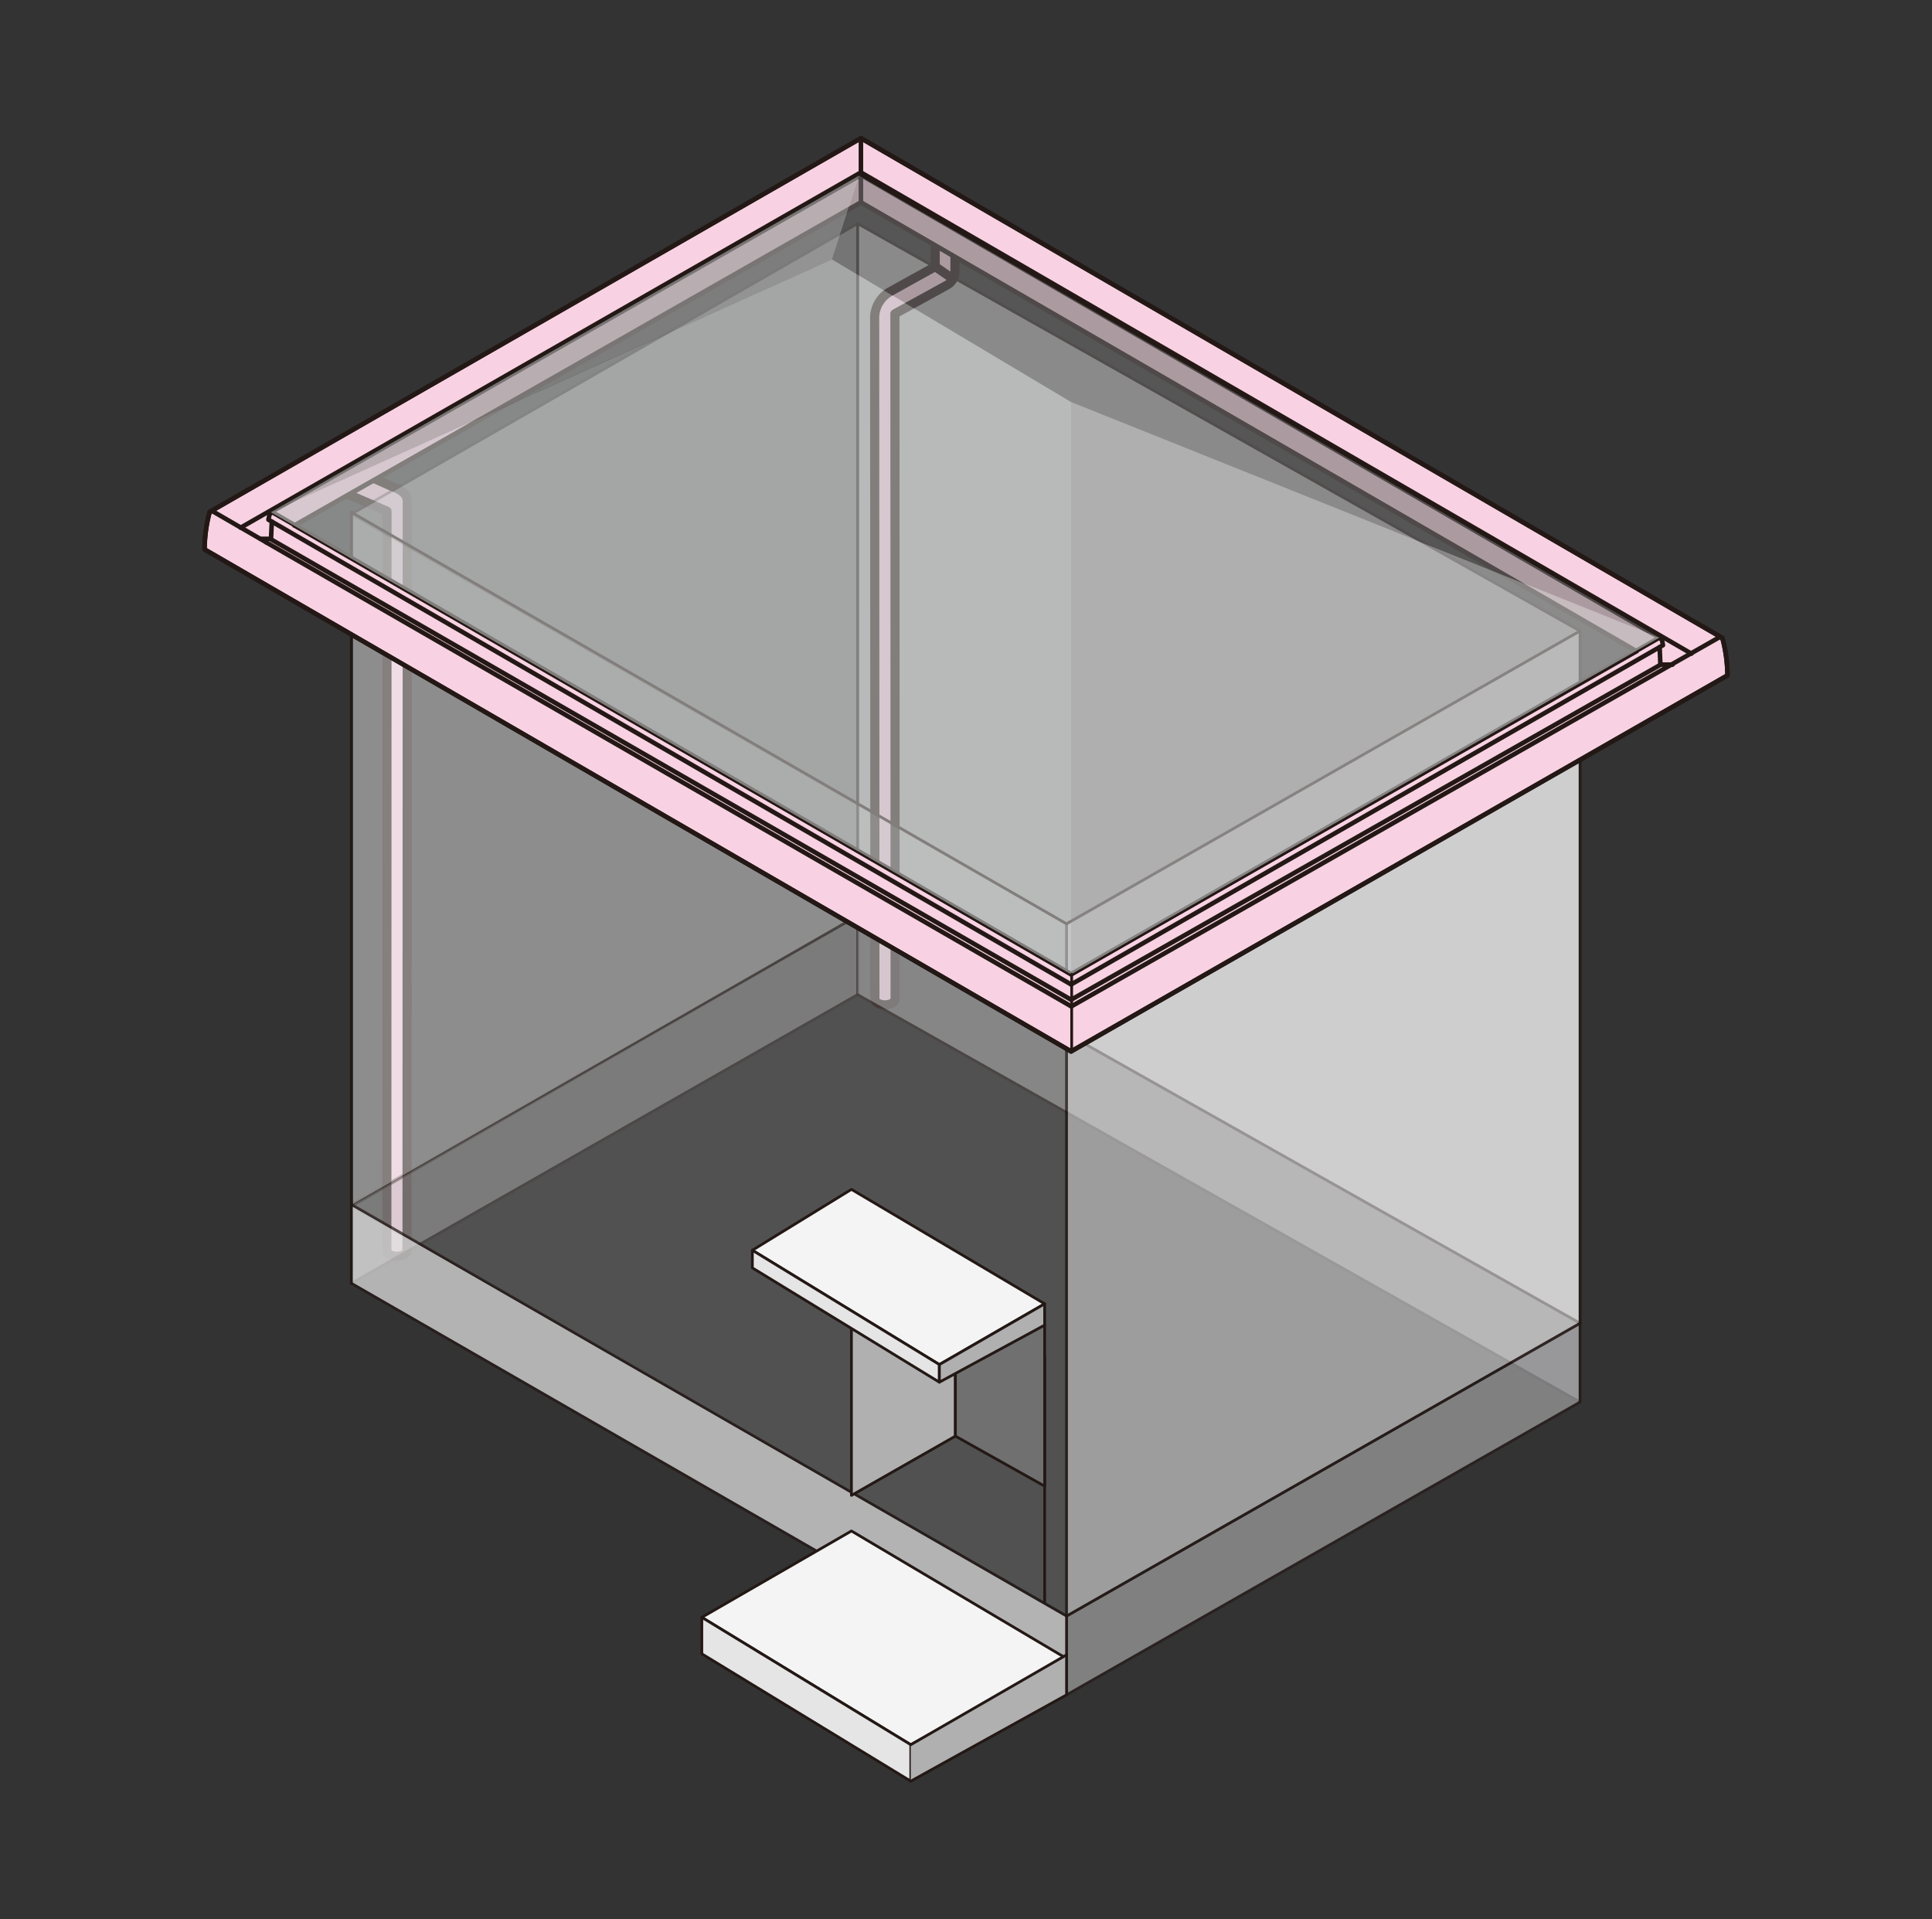 <?xml version="1.0" encoding="UTF-8"?> <svg xmlns="http://www.w3.org/2000/svg" xmlns:xlink="http://www.w3.org/1999/xlink" width="151" height="150" viewBox="0 0 151 150"><rect x="0" y="0" width="151" height="150" fill="#333333" stroke="none"/><defs><style> .cls-1, .cls-27, .cls-5, .cls-7 { fill: none; } .cls-2 { opacity: 0.68; } .cls-3 { clip-path: url(#clip-path); } .cls-4 { fill: #e5e5e6; } .cls-27, .cls-5, .cls-7 { stroke: #231815; stroke-linecap: round; stroke-linejoin: round; } .cls-5 { stroke-width: 0.214px; } .cls-6 { fill: #f8d2e2; } .cls-7 { stroke-width: 0.712px; } .cls-8 { opacity: 0.96; } .cls-9 { clip-path: url(#clip-path-2); } .cls-10 { opacity: 0.53; } .cls-11 { clip-path: url(#clip-path-3); } .cls-12 { fill: #b0b0b1; } .cls-13 { opacity: 0.42; } .cls-14 { clip-path: url(#clip-path-4); } .cls-15 { opacity: 0.4; } .cls-16 { clip-path: url(#clip-path-5); } .cls-17 { opacity: 0.17; } .cls-18 { clip-path: url(#clip-path-6); } .cls-19 { opacity: 0.62; } .cls-20 { clip-path: url(#clip-path-7); } .cls-21 { opacity: 0.72; } .cls-22 { clip-path: url(#clip-path-8); } .cls-23 { fill: #f4f4f4; } .cls-24 { fill: #717071; } .cls-25 { opacity: 0.6; } .cls-26 { clip-path: url(#clip-path-9); } .cls-27 { stroke-width: 0.356px; } .cls-28 { clip-path: url(#clip-path-10); } .cls-29 { fill: #c0c1c1; } .cls-30 { opacity: 0.7; } .cls-31 { clip-path: url(#clip-path-11); } .cls-32 { clip-path: url(#clip-path-12); } .cls-33 { fill: #9c9c9d; } .cls-34 { opacity: 0.57; } .cls-35 { clip-path: url(#clip-path-13); } </style><clipPath id="clip-path"><rect class="cls-1" x="66.92" y="17.365" width="56.677" height="86.156"></rect></clipPath><clipPath id="clip-path-2"><rect class="cls-1" x="27.356" y="71.463" width="96.242" height="38.221"></rect></clipPath><clipPath id="clip-path-3"><rect class="cls-1" x="66.92" y="71.463" width="56.677" height="38.221"></rect></clipPath><clipPath id="clip-path-4"><rect class="cls-1" x="27.356" y="71.463" width="39.786" height="28.937"></rect></clipPath><clipPath id="clip-path-5"><rect class="cls-1" x="27.371" y="17.365" width="39.771" height="77.014"></rect></clipPath><clipPath id="clip-path-6"><rect class="cls-1" x="27.371" y="40.065" width="56.096" height="86.338"></rect></clipPath><clipPath id="clip-path-7"><rect class="cls-1" x="83.246" y="103.307" width="40.352" height="29.259"></rect></clipPath><clipPath id="clip-path-8"><rect class="cls-1" x="27.356" y="94.026" width="56.111" height="38.54"></rect></clipPath><clipPath id="clip-path-9"><rect class="cls-1" x="83.246" y="49.207" width="40.352" height="77.196"></rect></clipPath><clipPath id="clip-path-10"><rect class="cls-1" x="21.174" y="20.271" width="62.541" height="55.874"></rect></clipPath><clipPath id="clip-path-11"><rect class="cls-1" x="83.715" y="31.419" width="45.968" height="44.726"></rect></clipPath><clipPath id="clip-path-12"><rect class="cls-1" x="21.174" y="13.724" width="45.967" height="26.308"></rect></clipPath><clipPath id="clip-path-13"><rect class="cls-1" x="65.029" y="13.724" width="64.654" height="36.109"></rect></clipPath></defs><g id="レイヤー_2" data-name="レイヤー 2"><g><g class="cls-2"><g class="cls-3"><polygon class="cls-4" points="123.492 103.415 67.029 71.571 67.029 17.472 123.492 49.314 123.492 103.415"></polygon><polygon class="cls-5" points="123.492 103.415 67.029 71.571 67.029 17.472 123.492 49.314 123.492 103.415"></polygon></g></g><path class="cls-6" d="M74.637,19.611V21.2c0,.054,0,.11-.011.17a1.508,1.508,0,0,1-.046.211,1.1,1.1,0,0,1-.089.217,1.045,1.045,0,0,1-.14.209,1.319,1.319,0,0,1-.164.161c-.039.028-.087.059-.134.09s-4.109,2.263-4.109,2.263l.015,53.553c0,.253-.354.455-.79.455s-.788-.2-.788-.455L68.362,24.73a2.376,2.376,0,0,1,1.158-1.909l3.574-1.983V18.659Z"></path><path class="cls-7" d="M74.637,19.611V21.2c0,.054,0,.11-.011.17a1.508,1.508,0,0,1-.046.211,1.1,1.1,0,0,1-.089.217,1.045,1.045,0,0,1-.14.209,1.319,1.319,0,0,1-.164.161c-.039.028-.087.059-.134.09s-4.109,2.263-4.109,2.263l.015,53.553c0,.253-.354.455-.79.455s-.788-.2-.788-.455L68.362,24.73a2.376,2.376,0,0,1,1.158-1.909l3.574-1.983V18.659Z"></path><line class="cls-6" x1="73.094" y1="20.838" x2="74.491" y2="21.798"></line><line class="cls-7" x1="73.094" y1="20.838" x2="74.491" y2="21.798"></line><path class="cls-6" d="M26.435,34.8v2.691c0,.053,0,.1.011.165a1.358,1.358,0,0,0,.046.215,1.136,1.136,0,0,0,.228.428.781.781,0,0,0,.164.155.9.9,0,0,0,.294.167c.079.028,3.07,1.327,3.07,1.327l-.014,57.78c0,.249.353.452.789.452s.789-.2.789-.452l.018-58.532c0-.637-.595-.965-1.156-1.159l-2.569-1.147V34.8"></path><path class="cls-7" d="M26.435,34.8v2.691c0,.053,0,.1.011.165a1.358,1.358,0,0,0,.046.215,1.136,1.136,0,0,0,.228.428.781.781,0,0,0,.164.155.9.9,0,0,0,.294.167c.079.028,3.07,1.327,3.07,1.327l-.014,57.78c0,.249.353.452.789.452s.789-.2.789-.452l.018-58.532c0-.637-.595-.965-1.156-1.159l-2.569-1.147V34.8"></path><g class="cls-8"><g class="cls-9"><g class="cls-10"><g class="cls-11"><polyline class="cls-12" points="67.029 77.734 123.492 109.576 123.492 103.413 67.029 71.571"></polyline><polyline class="cls-5" points="67.029 77.734 123.492 109.576 123.492 103.413 67.029 71.571"></polyline></g></g><g class="cls-13"><g class="cls-14"><polygon class="cls-12" points="27.463 94.132 67.029 71.57 67.029 77.732 27.463 100.294 27.463 94.132"></polygon><polygon class="cls-5" points="27.463 94.132 67.029 71.57 67.029 77.732 27.463 100.294 27.463 94.132"></polygon></g></g></g></g><g class="cls-15"><g class="cls-16"><polygon class="cls-4" points="67.029 71.571 27.47 94.274 27.47 40.173 67.029 17.472 67.029 71.571"></polygon><polygon class="cls-5" points="67.029 71.571 27.47 94.274 27.47 40.173 67.029 17.472 67.029 71.571"></polygon></g></g><g class="cls-17"><g class="cls-18"><polygon class="cls-4" points="83.359 126.297 27.47 94.274 27.47 40.173 83.359 72.199 83.359 126.297"></polygon><polygon class="cls-5" points="83.359 126.297 27.47 94.274 27.47 40.173 83.359 72.199 83.359 126.297"></polygon></g></g><line class="cls-5" x1="27.463" y1="40.032" x2="83.359" y2="72.199"></line><line class="cls-5" x1="83.359" y1="72.199" x2="123.492" y2="49.314"></line><g class="cls-19"><g class="cls-20"><polygon class="cls-12" points="83.359 126.297 123.492 103.415 123.492 109.577 83.359 132.459 83.359 126.297"></polygon><polygon class="cls-5" points="83.359 126.297 123.492 103.415 123.492 109.577 83.359 132.459 83.359 126.297"></polygon></g></g><line class="cls-5" x1="27.463" y1="40.032" x2="27.463" y2="100.294"></line><g class="cls-21"><g class="cls-22"><polygon class="cls-4" points="27.463 100.294 83.359 132.459 83.359 126.297 27.463 94.132 27.463 100.294"></polygon><polygon class="cls-5" points="27.463 100.294 83.359 132.459 83.359 126.297 27.463 94.132 27.463 100.294"></polygon></g></g><polygon class="cls-23" points="54.852 126.399 66.546 119.649 83.359 129.615 71.183 136.353 54.852 126.399"></polygon><polygon class="cls-5" points="54.852 126.399 66.546 119.649 83.359 129.615 71.183 136.353 54.852 126.399"></polygon><polygon class="cls-4" points="54.852 129.249 54.852 126.399 71.183 136.353 71.183 139.202 54.852 129.249"></polygon><polygon class="cls-5" points="54.852 129.249 54.852 126.399 71.183 136.353 71.183 139.202 54.852 129.249"></polygon><polyline class="cls-12" points="71.183 139.202 83.359 132.458 83.359 129.329 71.183 136.353"></polyline><polyline class="cls-5" points="71.183 139.202 83.359 132.458 83.359 129.329 71.183 136.353"></polyline><polygon class="cls-12" points="74.671 99.647 66.546 95.16 66.546 116.868 74.671 112.235 74.671 99.647"></polygon><polygon class="cls-5" points="74.671 99.647 66.546 95.16 66.546 116.868 74.671 112.235 74.671 99.647"></polygon><polygon class="cls-24" points="74.671 112.235 81.647 116.145 81.647 103.56 74.671 99.647 74.671 112.235"></polygon><polygon class="cls-5" points="74.671 112.235 81.647 116.145 81.647 103.56 74.671 99.647 74.671 112.235"></polygon><g class="cls-25"><g class="cls-26"><polygon class="cls-4" points="123.492 103.415 83.359 126.297 83.359 72.199 123.492 49.314 123.492 103.415"></polygon><polygon class="cls-5" points="123.492 103.415 83.359 126.297 83.359 72.199 123.492 49.314 123.492 103.415"></polygon></g></g><polygon class="cls-27" points="83.715 76.145 21.167 40.032 67.14 13.724 129.687 49.833 83.715 76.145"></polygon><path class="cls-6" d="M134.62,49.874l-.019-.025L67.287,10.8,16.4,40l-.019.023a11.461,11.461,0,0,0-.394,2.907l0,.007,67.725,39.23,51.294-29.38.006-.01a11.441,11.441,0,0,0-.395-2.905m-50.9,26.271-60.7-35.078L67.287,15.821,127.9,50.9Z"></path><path class="cls-27" d="M134.62,49.874l-.019-.025L67.287,10.8,16.4,40l-.019.023a11.461,11.461,0,0,0-.394,2.907l0,.007,67.725,39.23,51.294-29.38.006-.01A11.441,11.441,0,0,0,134.62,49.874Zm-50.9,26.271-60.7-35.078L67.287,15.821,127.9,50.9Z"></path><path class="cls-27" d="M129.768,51.855l-.055-1.282.26-.149,0-.015L129.891,50l-.054-.031v-.093l-.047-.03a.091.091,0,0,0-.1-.011L83.715,76.145"></path><path class="cls-27" d="M83.715,82.169l51.294-29.38.006-.008a11.456,11.456,0,0,0-.395-2.907l-.019-.023-.206-.05-.01,0L83.732,78.653"></path><polyline class="cls-27" points="83.715 78.131 129.796 51.942 130.722 51.942"></polyline><line class="cls-27" x1="83.715" y1="76.937" x2="129.713" y2="50.574"></line><path class="cls-27" d="M21.185,42.042l.058-1.278-.262-.149,0-.015.088-.413.054-.031v-.1l.048-.028a.09.09,0,0,1,.1-.007l62.447,36.12"></path><path class="cls-27" d="M83.715,82.169,15.99,42.939l0-.008a11.46,11.46,0,0,1,.394-2.906L16.4,40l.206-.046h.01l4.2,2.433"></path><line class="cls-27" x1="83.715" y1="78.131" x2="21.156" y2="42.137"></line><line class="cls-27" x1="83.715" y1="76.937" x2="21.241" y2="40.764"></line><line class="cls-27" x1="83.732" y1="78.653" x2="20.813" y2="42.389"></line><line class="cls-27" x1="16.399" y1="40.003" x2="67.287" y2="10.8"></line><polyline class="cls-27" points="21.167 40.032 67.287 13.68 129.689 49.833"></polyline><polyline class="cls-27" points="23.015 41.064 67.287 15.821 127.902 50.898"></polyline><line class="cls-27" x1="18.806" y1="41.238" x2="67.291" y2="13.471"></line><line class="cls-27" x1="132.194" y1="51.082" x2="67.281" y2="13.471"></line><line class="cls-27" x1="21.062" y1="42.11" x2="20.371" y2="42.11"></line><polyline class="cls-27" points="67.287 15.821 67.287 10.798 134.601 49.851"></polyline><g class="cls-25"><g class="cls-28"><polygon class="cls-29" points="21.167 40.032 65.027 20.271 83.715 31.419 83.715 76.145 21.167 40.032"></polygon></g></g><g class="cls-30"><g class="cls-31"><polygon class="cls-12" points="83.715 76.145 83.715 31.419 129.687 49.833 83.715 76.145"></polygon></g></g><g class="cls-30"><g class="cls-32"><polyline class="cls-33" points="67.14 13.725 21.167 40.03 65.027 20.271"></polyline></g></g><g class="cls-34"><g class="cls-35"><polygon class="cls-24" points="83.715 31.419 65.027 20.271 67.14 13.725 129.687 49.833 83.715 31.419"></polygon></g></g><line class="cls-5" x1="81.647" y1="105.979" x2="81.647" y2="125.197"></line><line class="cls-5" x1="83.76" y1="76.145" x2="83.76" y2="82.188"></line><polygon class="cls-23" points="58.802 97.71 66.546 92.952 81.647 101.897 73.418 106.644 58.802 97.71"></polygon><polygon class="cls-5" points="58.802 97.71 66.546 92.952 81.647 101.897 73.418 106.644 58.802 97.71"></polygon><polygon class="cls-4" points="58.802 99.086 58.802 97.71 73.418 106.644 73.418 108.021 58.802 99.086"></polygon><polygon class="cls-5" points="58.802 99.086 58.802 97.71 73.418 106.644 73.418 108.021 58.802 99.086"></polygon><polygon class="cls-12" points="73.418 108.021 81.647 103.56 81.647 101.897 73.418 106.644 73.418 108.021"></polygon><polygon class="cls-5" points="73.418 108.021 81.647 103.56 81.647 101.897 73.418 106.644 73.418 108.021"></polygon></g></g></svg> 